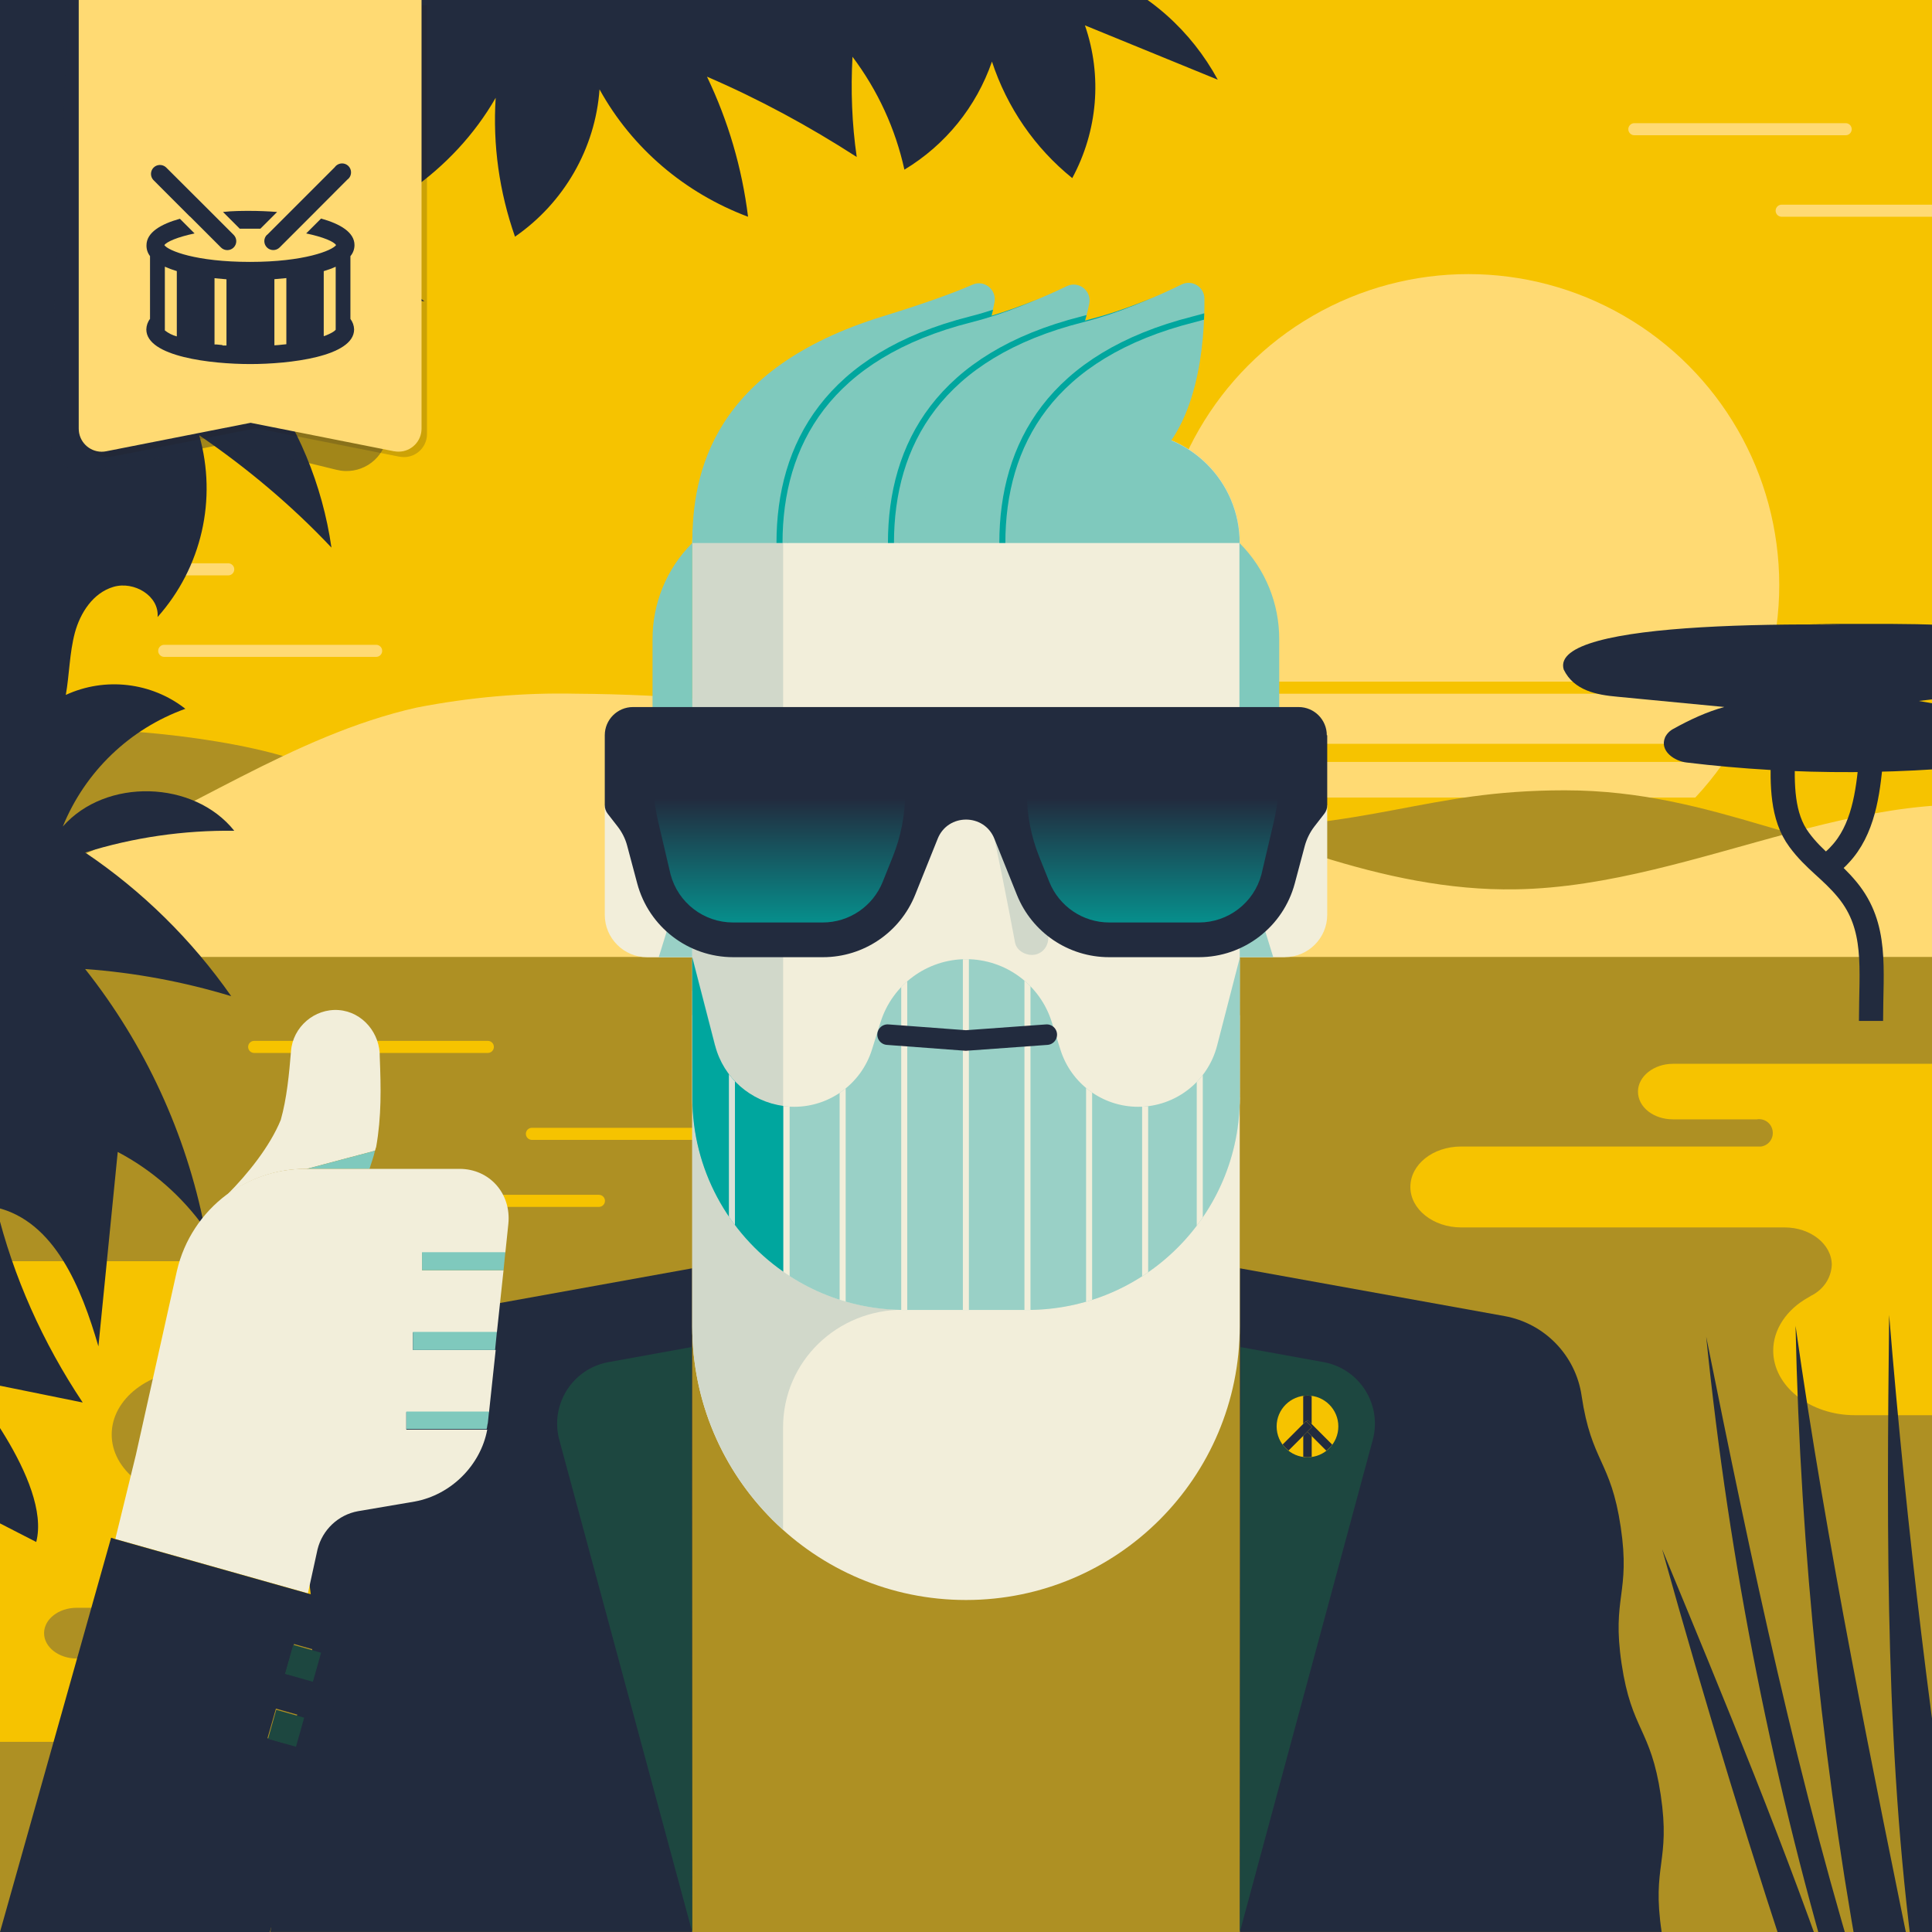 <svg xmlns="http://www.w3.org/2000/svg" version="1.1" xmlns:xlink="http://www.w3.org/1999/xlink" viewBox="0 0 320 320"><rect x="0" y="0" width="320" height="320" fill="#808080" stroke="none"/><clipPath id="Amiga500_lores"><rect y="0" width="320" height="320"/></clipPath><g clip-path="url(#Amiga500_lores)"><g>
	<rect y="0" fill="#F6C300" width="320" height="320"/>
	<path fill="#AE9023" d="M1.4,121.3c13.2-1.7,36.7,0.7,48.2,4.8s21.2,9.8,30.6,15.5c-27.9,9.7-61.1,16.6-92.5,11.9
		c0.2-11-0.8-22-2.9-32.8L1.4,121.3z"/>
	
		<line fill="none" stroke="#FFDA73" stroke-width="2" stroke-linecap="round" stroke-miterlimit="10" x1="2.8" y1="94.3" x2="37.8" y2="94.3"/>
	
		<line fill="none" stroke="#FFDA73" stroke-width="2" stroke-linecap="round" stroke-miterlimit="10" x1="27.2" y1="107.8" x2="62.3" y2="107.8"/>
	<circle fill="#FFDA73" cx="243.2" cy="96.9" r="51.5"/>
	<line fill="none" stroke="#F6C300" stroke-width="2" stroke-miterlimit="10" x1="191.8" y1="113.9" x2="299.7" y2="113.9"/>
	<line fill="none" stroke="#F6C300" stroke-width="3" stroke-miterlimit="10" x1="191.8" y1="124.7" x2="299.7" y2="124.7"/>
	<line fill="none" stroke="#F6C300" stroke-width="5" stroke-miterlimit="10" x1="191.8" y1="134.6" x2="299.7" y2="134.6"/>
	<path fill="#AE9023" d="M167.7,132.1l5,1.1c8.3,1.9,16.7,4.2,24.9,4.2c30.4,0,38-6.5,61.6-6.5c25.3,0,41.8,11.8,61.6,11.1
		c-20.7,5.9-41.6,8-66.1,8.2s-49.7-1.5-74.7-2.9"/>
	<path fill="#FFDA73" d="M-7.5,144.6c6,2.2,12.7,0.3,18.7-2c19.6-7.7,37.3-20.8,57.8-25.4c8.7-1.7,17.6-2.5,26.4-2.3
		c31.1,0.2,62,5.4,91.4,15.6c21.1,7.3,42,17.2,64.3,16.8c30.6-0.5,60.6-20.5,89.9-11.9c-0.3,10.1,0.4,20.3,2,30.3l-93.1,3.7
		c-34.7,1.4-69.3,2.8-104,2.8c-36,0-117.6-3.9-153.4,0.2L-7.5,144.6z"/>
	<rect y="158.5" fill="#AE9023" width="320" height="161.5"/>
	<path fill="#F6C300" d="M-7.5,288.5h35.1c4.9,0,8.9-3.1,8.9-6.9l0,0c0-3.8-4-6.9-8.9-6.9H12.7c-3,0-5.4-1.9-5.4-4.2l0,0
		c0-2.3,2.4-4.2,5.4-4.2h40.3c6.4,0,11.6-4,11.6-9l0,0c0-5-5.2-9-11.6-9H32.4c-7.7,0-13.9-4.8-13.9-10.7l0,0
		c0-5.9,6.2-10.7,13.9-10.7h29.8c6.4,0,11.6-4,11.6-9l0,0c0-5-5.2-9-11.6-9H-7.5V288.5z"/>
	<path fill="#222B3E" d="M181.5-4.6c8.7,3.3,15.8,9.7,20.2,17.8l-22-9c2.9,8.4,2.1,17.5-2.1,25.3c-6.2-5-10.8-11.7-13.3-19.3
		c-2.6,7.5-7.7,13.8-14.5,17.9c-1.5-6.8-4.4-13.1-8.6-18.7c-0.3,5.5-0.1,11.1,0.7,16.6c-7.9-5.1-16.2-9.6-24.8-13.3
		c3.5,7.3,5.8,15.1,6.8,23.2c-10.4-3.9-19.2-11.3-24.6-21.1c-0.7,9.8-5.9,18.8-14,24.4c-2.6-7.4-3.7-15.2-3.2-23
		c-3.5,6.1-8.4,11.3-14.1,15.3c1.9-7.3,1.6-14.9-1-22c-0.8,6.1-9.2,9.7-14.1,6l13.6,23.1c-7.6-4.7-17.2-4.2-24.4,1.1
		c10.2,0.5,20.1,4,28.2,10.2c-8.3-0.8-16.6,0.1-24.6,2.5c9.5,3.6,16.9,11.3,20,21c-6.4-5.8-14.2-9.7-22.7-11.3
		c6.3,8.3,10.4,18.2,11.9,28.6C48.3,83.7,40.9,77.5,33,72.1c3,10.6,0.4,21.9-6.9,30.1c0.3-3.5-3.9-6-7.3-5s-5.5,4.3-6.4,7.6
		c-0.9,3.4-0.9,6.9-1.5,10.3c6.5-3,14.2-2.1,19.8,2.3c-9.2,3.3-16.6,10.4-20.3,19.5c7.1-8.1,21.7-7.7,28.4,0.7
		c-8.4-0.1-16.7,1.1-24.7,3.6c9.5,6.4,17.7,14.5,24.2,23.8c-7.9-2.4-16-3.9-24.2-4.5c9.9,12.5,16.7,27.2,19.8,42.9
		c-3.8-5.3-8.7-9.6-14.4-12.6L16.3,223c-2.8-9.6-7.2-20.7-16.9-23c2.8,11.5,7.7,22.4,14.3,32.3L-6,228.3c0,0,14.6,17.1,12,27.1
		l-11.3-5.8c-0.7-0.5-1.6-0.7-2.4-0.7c-2.1,0.2-2.7,3-3,5c-1.3,6.4-5.9,11.6-12.2,13.7C-33.6,198.2-22.8,127.4-12,58
		c4.1-26.5-4.9-44.3-0.8-70.8L181.5-4.6z"/>
	<path fill="#F6C300" d="M332.1,176.2h-55c-3.2,0-5.8,2.1-5.8,4.6c0,2.6,2.6,4.6,5.8,4.6h13.9c1.2-0.2,2.4,0.6,2.6,1.9
		c0.2,1.2-0.6,2.4-1.9,2.6c-0.2,0-0.5,0-0.7,0H242c-4.7,0-8.4,3-8.4,6.7s3.8,6.7,8.4,6.7h53.6c4.3,0,7.8,2.8,7.8,6.2
		c-0.1,2.2-1.4,4.1-3.4,5.1l-0.5,0.3c-3.6,2-5.8,5.3-5.8,8.8c0,5.9,6.1,10.7,13.5,10.7h26.3L332.1,176.2z"/>
	
		<line fill="none" stroke="#F6C300" stroke-width="2" stroke-linecap="round" stroke-miterlimit="10" x1="42.1" y1="173.4" x2="80.8" y2="173.4"/>
	
		<line fill="none" stroke="#F6C300" stroke-width="2" stroke-linecap="round" stroke-miterlimit="10" x1="88.1" y1="187.8" x2="126.8" y2="187.8"/>
	
		<line fill="none" stroke="#F6C300" stroke-width="2" stroke-linecap="round" stroke-miterlimit="10" x1="60.4" y1="198.9" x2="99.2" y2="198.9"/>
	<path fill="#222B3E" d="M327.9,104.1c-28.6-1.3-71.4-1.5-68.9,6.8c1.7,3.5,5.5,4.2,8.9,4.5l17.7,1.7c-2.9,0.8-5.7,2.1-8.4,3.6
		c-0.6,0.3-1.1,0.8-1.4,1.4c-1,2.3,1.6,4,3.6,4.2c18.2,2.2,36.6,2.1,54.8-0.2c1.2,0,2.4-0.6,3.1-1.6c0.6-1.5,0.3-3.2-0.8-4.3
		c-1-0.8-2.3-1.3-3.6-1.5l-15.1-2.6c8.1-0.9,11.9-1.5,17.3-4.9c0.8-0.4,1.4-1.1,1.7-1.9c0.8-2.3-1.7-4-3.7-4.4
		c-10.2-2.1-20.3-1.4-33.6-1.6"/>
	<path fill="none" stroke="#222B3E" stroke-width="4" stroke-miterlimit="10" d="M295.3,125c-0.1,4.9-0.2,10.2,2.7,14.1
		c2.5,3.4,5.3,5,8,8.3c5,6.1,3.9,13,3.9,21.7"/>
	<path fill="none" stroke="#222B3E" stroke-width="4" stroke-miterlimit="10" d="M301.6,144c1.1-0.6,2.2-1.4,3.1-2.4
		c3.9-4.1,4.7-10.2,5.2-15.8"/>
	
		<line fill="none" stroke="#FFDA73" stroke-width="2" stroke-linecap="round" stroke-miterlimit="10" x1="270.7" y1="21.4" x2="305.7" y2="21.4"/>
	
		<line fill="none" stroke="#FFDA73" stroke-width="2" stroke-linecap="round" stroke-miterlimit="10" x1="295.1" y1="34.9" x2="330.2" y2="34.9"/>
	<path fill="#222B3E" d="M298.8,333.3c-8.5-25.3-16.3-50.9-23.5-76.7c10.3,24.9,20.7,49.9,29.4,75.6
		c-10.9-36.1-18.3-73.2-22.1-110.8c7.5,37.3,15.3,74.6,26.6,110.7c-7.1-37.1-11-74.7-11.8-112.5c5.2,36.7,12.7,73.1,20.1,109.4
		c-5.3-36.7-5-74.1-4.6-111.2c2.9,35.4,7.1,70.6,12.8,105.7"/>
</g><defs><clipPath id="b"><path d="M114.67,181.78c0,19.43,15.75,35.19,35.19,35.19h20.3c19.43,0,35.19-15.75,35.19-35.19l.02-23.23-3.78,14.64c-1.54,5.96-6.92,10.13-13.07,10.13h0c-5.9,0-11.12-3.83-12.88-9.46l-1.44-4.59c-1.94-6.19-7.68-10.4-14.17-10.4h0c-6.48,0-12.21,4.21-14.17,10.4l-1.44,4.59c-1.77,5.63-6.99,9.46-12.88,9.46h0c-6.16,0-11.54-4.17-13.07-10.13l-3.78-14.64,.02,23.23h-.02Z" style="fill:none;"/></clipPath><clipPath id="c"><path d="M193.99,72.92c4.85-7.08,5.54-17.66,5.5-23.47,0-1.94-2.05-3.19-3.79-2.34-3.53,1.74-9.25,4.27-15.16,5.77-.28,.07-.55,.15-.82,.23,.3-1.02,.54-1.98,.71-2.86,.41-2.12-1.78-3.8-3.73-2.86-3.12,1.5-7.64,3.48-12.47,4.91,.21-.8,.4-1.57,.52-2.27,.38-2.09-1.7-3.76-3.64-2.9-3.56,1.57-9.12,3.49-14.72,5.2-28.39,8.71-31.69,26.04-31.69,37.59h90.66c0-7.67-4.68-14.24-11.35-17.01h-.02Z" style="fill:none;"/></clipPath></defs><path d="M261.96,231.17c1.66,11.1,4.82,10.63,6.48,21.73,1.66,11.11-1.51,11.57,.15,22.68s4.82,10.63,6.48,21.73c1.66,11.11-1.51,11.57,.15,22.68h-69.86v-109.92l43.82,7.91c6.65,1.2,11.79,6.5,12.78,13.17" style="fill:#222b3e;"/><path d="M58.05,231.17c-1.66,11.1-4.82,10.63-6.48,21.73-1.66,11.11,1.51,11.57-.15,22.68-1.66,11.11-4.82,10.63-6.48,21.73-1.66,11.1,1.51,11.57-.15,22.68H114.65v-109.92l-43.82,7.91c-6.65,1.2-11.79,6.5-12.78,13.17" style="fill:#222b3e;"/><path d="M212.81,158.54h-9.7v-25.19h16.72v18.16c0,3.87-3.15,7.02-7.02,7.02Z" style="fill:#f2eeda;"/><polygon points="203.11 133.36 203.11 158.54 210.89 158.54 203.11 133.36" style="fill:#99d0c6;"/><path d="M100.17,133.36h16.72v25.19h-9.7c-3.87,0-7.02-3.15-7.02-7.02v-18.16h0Z" style="fill:#f2eeda;"/><polygon points="116.89 133.36 116.89 158.54 109.11 158.54 116.89 133.36" style="fill:#99d0c6;"/><rect x="114.67" y="210.08" width="90.66" height="109.92" style="fill:#AE9023;"/><path d="M205.34,168.14v51.53c0,25.04-20.3,45.34-45.34,45.34h0c-25.04,0-45.34-20.3-45.34-45.34v-51.53h90.67Z" style="fill:#f2eeda;"/><path d="M129.7,181.78v-17.66h-15.04v55.55c0,13.39,5.8,25.41,15.04,33.71v-16.96c0-10.94,8.99-19.55,19.93-19.48h20.52c19.43,0,35.19-15.75,35.19-35.19h-75.64v.02h0Z" style="fill:#d1d8ca;"/><path d="M133.09,71.51h53.84c10.16,0,18.41,8.25,18.41,18.41v91.84c0,19.42-15.76,35.19-35.19,35.19h-20.3c-19.42,0-35.19-15.76-35.19-35.19V89.94c0-10.16,8.25-18.41,18.41-18.41h.01Z" style="fill:#f2eeda;"/><path d="M164,135.63c1.48,6.81,2.84,13.63,4.12,20.47,.28,1.5,2.09,2.35,3.48,1.98,1.57-.43,2.25-1.96,1.98-3.48-1.28-6.84-2.65-13.67-4.12-20.47-.33-1.49-2.07-2.36-3.48-1.98-1.54,.42-2.29,1.98-1.98,3.48h0Z" style="fill:#d1d8ca;"/><path d="M114.67,89.94v91.84c0,11.93,5.95,22.48,15.04,28.83V71.84c-8.56,1.59-15.04,9.08-15.04,18.1Z" style="fill:#d1d8ca;"/><path d="M114.67,89.94c0-10.17,8.24-18.41,18.41-18.41h53.84c10.17,0,18.41,8.24,18.41,18.41H114.67Z" style="fill:#7fc9bd;"/><path d="M114.67,181.78c0,19.43,15.75,35.19,35.19,35.19h20.3c19.43,0,35.19-15.75,35.19-35.19l.02-23.23-3.78,14.64c-1.54,5.96-6.92,10.13-13.07,10.13h0c-5.9,0-11.12-3.83-12.88-9.46l-1.44-4.59c-1.94-6.19-7.68-10.4-14.17-10.4h0c-6.48,0-12.21,4.21-14.17,10.4l-1.44,4.59c-1.77,5.63-6.99,9.46-12.88,9.46h0c-6.16,0-11.54-4.17-13.07-10.13l-3.78-14.64,.02,23.23h-.02Z" style="fill:#99d0c6;"/><path d="M118.43,173.18l-3.78-14.64,.02,23.23c0,11.93,5.95,22.48,15.04,28.83v-27.43c-5.37-.72-9.88-4.63-11.27-9.99h-.01Z" style="fill:#00a69e;"/><path d="M114.67,121.75v-31.82c-4.39,4.39-6.59,10.15-6.59,15.91v17.05l6.59-1.14h0Z" style="fill:#7fc9bd;"/><path d="M205.29,121.75v-31.82c4.39,4.39,6.59,10.15,6.59,15.91v17.05l-6.59-1.14h0Z" style="fill:#7fc9bd;"/><path d="M114.67,89.94c0-11.55,3.3-28.88,31.69-37.59,5.6-1.72,11.16-3.63,14.72-5.2,1.94-.86,4.02,.81,3.64,2.9-.85,4.65-3.39,11.73-10.85,16.8l-39.21,23.1h.01Z" style="fill:#7fc9bd;"/><path d="M130.4,89.94c0-16.36,8-31.06,31.69-37.05,5.61-1.42,11.03-3.77,14.6-5.49,1.95-.94,4.13,.73,3.73,2.86-.89,4.65-3.47,11.59-10.8,16.58l-39.21,23.1h0Z" style="fill:#7fc9bd;"/><path d="M148.85,89.94c0-16.36,8-31.06,31.69-37.05,5.92-1.5,11.63-4.03,15.16-5.77,1.74-.86,3.78,.4,3.79,2.34,.06,7.26-1,21.91-9.89,27.95l-40.74,12.53h-.01Z" style="fill:#7fc9bd;"/><path d="M114.65,319.99l-22.01-81.49c-1.58-5.86,2.18-11.81,8.15-12.89l13.74-2.49,.12,96.88Z" style="fill:#1d4740;"/><g style="clip-path:url(#b);"><g><line x1="159.98" y1="156.05" x2="159.98" y2="217.49" style="fill:none; stroke:#f2eeda; stroke-miterlimit:10;"/><line x1="170.18" y1="158.57" x2="170.18" y2="217.49" style="fill:none; stroke:#f2eeda; stroke-miterlimit:10;"/><line x1="180.39" y1="174.58" x2="180.39" y2="216.1" style="fill:none; stroke:#f2eeda; stroke-miterlimit:10;"/><line x1="189.67" y1="179.79" x2="189.67" y2="215.92" style="fill:none; stroke:#f2eeda; stroke-miterlimit:10;"/><line x1="198.72" y1="171.52" x2="198.72" y2="209.17" style="fill:none; stroke:#f2eeda; stroke-miterlimit:10;"/><line x1="121.23" y1="170.09" x2="121.23" y2="209.17" style="fill:none; stroke:#dce1d7; stroke-miterlimit:10;"/><line x1="130.29" y1="178" x2="130.29" y2="215.92" style="fill:none; stroke:#f2eeda; stroke-miterlimit:10;"/><line x1="139.57" y1="174.58" x2="139.57" y2="216.1" style="fill:none; stroke:#f2eeda; stroke-miterlimit:10;"/><line x1="149.77" y1="158.93" x2="149.77" y2="217.49" style="fill:none; stroke:#f2eeda; stroke-miterlimit:10;"/></g></g><polyline points="147.01 171.37 159.98 172.34 173.38 171.37" style="fill:none; stroke:#222b3e; stroke-linecap:round; stroke-miterlimit:10; stroke-width:3.4px;"/><g style="clip-path:url(#c);"><g><path d="M129.11,89.94c0-16.36,8-31.06,31.69-37.05,5.61-1.42,11.03-3.77,14.6-5.49" style="fill:none; stroke:#00a69e; stroke-miterlimit:10;"/><path d="M147.57,89.94c0-16.36,8-31.06,31.69-37.05,5.61-1.42,11.03-3.77,14.6-5.49" style="fill:none; stroke:#00a69e; stroke-miterlimit:10;"/><path d="M166.02,89.94c0-16.36,8-31.06,31.69-37.05,5.61-1.42,11.03-3.77,14.6-5.49" style="fill:none; stroke:#00a69e; stroke-miterlimit:10;"/></g></g><path d="M205.36,319.99l22.01-81.49c1.58-5.86-2.18-11.81-8.15-12.89l-13.74-2.49-.12,96.88Z" style="fill:#1d4740;"/><rect width="320" height="319.99" style="fill:none;"/><rect width="320" height="320" fill="none"/><circle cx="216.56" cy="236.26" r="5.11" fill="#f6c300"/><g><path d="M216.54,237.14l-.68,.68v3.48c.23,.03,.46,.07,.7,.07s.47-.04,.7-.07v-3.44l-.72-.72Z" fill="#222b3e"/><path d="M216.32,235.38l.07,.07,.22-.22,.64,.65v-4.66c-.23-.03-.46-.07-.7-.07s-.47,.04-.7,.07v4.63l.46-.46Z" fill="#222b3e"/><path d="M216.61,235.23l-.22,.22,.92,.92-.77,.77,.72,.72,2.42,2.42c.37-.29,.7-.62,.98-1l-3.4-3.41-.64-.65Z" fill="#222b3e"/><path d="M216.54,237.14l.77-.77-.92-.92-.07-.07-.46,.46-3.42,3.42c.28,.38,.61,.71,.98,1l2.44-2.44,.68-.68Z" fill="#222b3e"/></g><style type="text/css">
	.st0{fill:none;}
	.st1{fill:#F2EEDA;}
	.st2{fill:#7FC9BD;}
	.st3{fill:#222B3E;}
	.st4{fill:#1D4740;}
</style>
<path class="st0" d="M0,320l18.4-65.3l0.6,0.2l3.4-13.9l6.9-30.4c1.2-5.2,4.2-9.6,8.2-12.6c3.5-3.4,7.1-8,8.9-12.4
	c1-3.5,1.4-7.7,1.7-11.4c0.3-4.1,3.8-7.1,7.9-6.8c4.1,0.3,7,3.8,6.8,7.8c0.2,5,0.3,9.8-0.6,14.9c0,0.2-0.1,0.4-0.2,0.6
	c-0.3,1-0.6,2-0.9,3H76c5,0,8.7,4.1,8.1,9.1l-0.5,4.8l-0.3,2.9l-1.1,10.3l-0.3,2.9l-1.1,10.3l-0.2,1.9c0,0.4-0.1,0.7-0.2,1
	c-1.1,5.9-5.9,10.9-12,11.9l-9.4,1.6c-3.3,0.6-5.9,3.1-6.7,6.3l-1.6,7.3l8.9,2.5L44.7,320h230.6l-15.1-53.5l8.9-2.5l-1.6-7.3
	c-0.8-3.2-3.4-5.7-6.7-6.3l-9.4-1.6c-6-1.1-10.9-6-12-11.9c-0.1-0.3-0.1-0.7-0.1-1l-0.2-1.9l-1.1-10.3l-0.3-2.9l-1.1-10.3l-0.3-2.9
	l-0.5-4.8c-0.5-5,3.1-9.1,8.1-9.1l0,0l14.8,0c-0.3-1-0.7-2-0.9-3c-0.1-0.2-0.1-0.4-0.2-0.6c-0.9-5.1-0.8-9.8-0.6-14.9
	c-0.1-3.9,2.8-7.5,6.9-7.8c4-0.3,7.6,2.8,7.9,6.8c0.3,3.7,0.7,7.9,1.7,11.4c1.8,4.4,5.5,9,8.9,12.4c4,3,7,7.4,8.2,12.6l6.9,30.4
	l3.4,13.9l0.6-0.2L320,320V0H0V320l0.1,0L0,320L0,320z"/>
<path class="st1" d="M50.8,193.6l11.3-3c0.1-0.2,0.1-0.4,0.2-0.6c0.9-5.1,0.8-9.8,0.6-14.9c0.1-3.9-2.8-7.5-6.8-7.8
	c-4-0.3-7.6,2.8-7.9,6.8c-0.3,3.7-0.7,7.9-1.7,11.4c-1.8,4.4-5.5,9-8.9,12.4c3.7-2.7,8.2-4.3,13-4.3L50.8,193.6L50.8,193.6z"/>
<path class="st2" d="M61.2,193.6c0.3-1,0.7-2,0.9-3l-11.3,3H61.2z"/>
<path class="st1" d="M52.6,256.6c0.8-3.2,3.4-5.7,6.7-6.3l9.4-1.6c6-1.1,10.9-6,12-11.9H67.3v-2.9H81l1.1-10.3H68.4v-2.9h13.9
	l1.1-10.3H69.9v-2.9h13.8l0.5-4.8c0.5-5-3.1-9.1-8.1-9.1l0,0l-14.8,0H50.5c-4.8,0-9.3,1.6-13,4.3c-4,3-7,7.4-8.2,12.6L22.5,241
	l-3.4,13.9l31.9,9L52.6,256.6L52.6,256.6z"/>
<path class="st3" d="M50.9,263.9l-31.9-9l-0.6-0.2L0,320l0.1,0h44.6l15.1-53.6L50.9,263.9L50.9,263.9z M48.9,289.2l-4.6-1.3l1.4-4.9
	l4.6,1.3L48.9,289.2z M47.3,277.2l1.4-4.9l4.6,1.3l-1.4,4.8L47.3,277.2L47.3,277.2z"/>
<rect x="47.8" y="273" transform="matrix(0.272 -0.962 0.962 0.272 -228.42 248.975)" class="st4" width="5" height="4.8"/>
<rect x="44.7" y="283.8" transform="matrix(0.271 -0.963 0.963 0.271 -241.011 254.152)" class="st4" width="5" height="4.8"/>
<polygon class="st2" points="69.9,210.4 83.4,210.4 83.7,207.4 69.9,207.4 "/>
<polygon class="st2" points="68.4,223.6 82,223.6 82.3,220.6 68.4,220.6 "/>
<path class="st2" d="M67.3,236.7h13.3c0.1-0.3,0.1-0.7,0.2-1l0.2-1.9H67.3V236.7z"/><defs>
        <linearGradient id="cteal" x1="190.98" y1="-415.27" x2="190.98" y2="-440.69"
                        gradientTransform="translate(0 -283.03) scale(1 -1)" gradientUnits="userSpaceOnUse">
            <stop offset="0" stop-color="#222b3e"/>
            <stop offset="1" stop-color="#00a69e"/>
        </linearGradient>
    </defs>
    <g>
        <path d="M219.83,121.78v11.59c0,.52-.17,1.02-.49,1.42l-1.64,2.11c-.73,.95-1.26,2.03-1.58,3.18l-1.66,6.23c-1.92,7.2-8.44,12.23-15.9,12.23h-14.86c-6.73,0-12.77-4.09-15.27-10.33l-3.73-9.29c-1.69-4.23-7.7-4.23-9.39,0l-3.73,9.29c-2.51,6.24-8.55,10.33-15.27,10.33h-14.86c-7.46,0-13.99-5.01-15.91-12.23l-1.66-6.23c-.3-1.15-.85-2.24-1.58-3.18l-1.64-2.11c-.32-.41-.49-.91-.49-1.42v-11.59c0-2.59,2.1-4.67,4.67-4.67h110.25c2.59,0,4.67,2.1,4.67,4.67h.03Z"
              fill="#222b3e"/>
        <path d="M170.07,126.13v5.08c0,3.68,.7,7.33,2.08,10.75l1.65,4.11c1.63,4.05,5.55,6.72,9.93,6.72h14.86c4.84,0,9.09-3.26,10.34-7.95l2.03-8.64c.62-2.66,.94-5.38,.94-8.13v-1.95c0-1.82-1.47-3.29-3.29-3.29h-35.23c-1.82,0-3.29,1.47-3.29,3.29h-.02Z"
              fill="url(#cteal)"/>
        <path d="M149.93,126.13v5.08c0,3.68-.7,7.33-2.08,10.75l-1.65,4.11c-1.63,4.05-5.55,6.72-9.93,6.72h-14.86c-4.84,0-9.09-3.26-10.34-7.95l-2.03-8.64c-.62-2.66-.94-5.38-.94-8.13v-1.95c0-1.82,1.47-3.29,3.29-3.29h35.23c1.82,0,3.29,1.47,3.29,3.29h.02Z"
              fill="url(#cteal)"/>
    </g><g transform="translate(8, 0) scale(0.9)">
    <g opacity=".4">
        <path d="M53,86.45l-19.99-4.88-24.56,5.03c-1.5,.34-3.07,.19-4.48-.44-2.56-1.24-4.13-3.91-3.96-6.75L3.83,0h62.18l-3.55,79.42c-.17,4.18-3.7,7.43-7.88,7.26-.53-.02-1.06-.1-1.58-.23Z"
              fill="#222b3e"/>
    </g>
    <path d="M64.63,84.05l-26.4-5.24-26.57,5.24c-2.29,.46-4.52-1.03-4.98-3.33-.05-.27-.08-.55-.08-.83V1h63.09V79.88c0,2.34-1.89,4.24-4.23,4.24-.28,0-.57-.03-.84-.08h.01Z"
          fill="#231f20" opacity=".2"/>
    <path d="M63.63,83.05l-26.4-5.24-26.57,5.24c-2.29,.46-4.52-1.03-4.98-3.33-.05-.27-.08-.55-.08-.83V0h63.09V78.88c0,2.34-1.89,4.24-4.23,4.24-.28,0-.57-.03-.84-.08h.01Z"
          fill="#ffda73"/>
    <path d="M55.61,47.13c.48-.57,.74-1.29,.74-2.03,0-2.35-2.63-3.9-6.15-4.88l-2.74,2.74c3.18,.66,5.13,1.52,5.5,2.15-.72,.99-5.86,3.09-15.83,3.09s-15.06-2.06-15.77-3.09c.43-.62,2.38-1.48,5.56-2.15l-2.7-2.7c-3.52,.98-6.15,2.53-6.15,4.88-.02,.72,.21,1.42,.65,1.99v11.56c-.43,.55-.66,1.23-.68,1.93,0,5.04,12.01,6.38,19.12,6.38s19.12-1.34,19.12-6.38c-.02-.7-.26-1.37-.68-1.93v-11.56h.02Zm-2.72,13.37v.18h0l-.07,.08-.12,.11-.14,.11-.18,.12-.2,.12-.23,.12-.24,.12-.29,.13-.3,.13-.35,.13h-.08v-11.95c.75-.22,1.49-.49,2.2-.81v11.41h-.01Zm-31.44,.18v-11.6c.71,.32,1.45,.59,2.2,.81v12.02c-.8-.21-1.55-.59-2.2-1.1v-.13Zm10.57,2.82l-1.1-.11h-.33v-12.19l2.2,.2v12.18h-.7l-.07-.08Zm10.33,0l-.74,.05v-12.17l2.2-.2v12.17l-.8,.08s-.66,.07-.66,.07Z"
          fill="#222b3e"/>
    <path d="M35.31,42.09h3.72l3.08-3.08c-1.77-.14-3.49-.2-4.98-.2s-3.21,0-4.98,.2l3.08,3.08h.09Z" fill="#222b3e"/>
    <path d="M26.04,39.81l2.85,2.85,2.89,2.89c.64,.64,1.69,.64,2.33,0,.64-.64,.65-1.67,.01-2.32,0,0,0,0-.01-.01l-1.01-1.01-3.03-3.03-8.4-8.38c-.67-.62-1.71-.58-2.33,.08-.59,.63-.59,1.62,0,2.25l6.71,6.72v-.04Z"
          fill="#222b3e"/>
    <path d="M40.24,43.21c-.64,.64-.65,1.67-.01,2.32,0,0,0,0,.01,.01,.64,.64,1.69,.64,2.33,0l2.89-2.89,2.85-2.85,6.7-6.72c.75-.52,.93-1.55,.41-2.3s-1.55-.93-2.3-.41c-.17,.12-.31,.26-.43,.43l-8.4,8.4-3.03,3.03-1.01,1.01-.02-.03Z"
          fill="#222b3e"/>
    </g></g></svg>